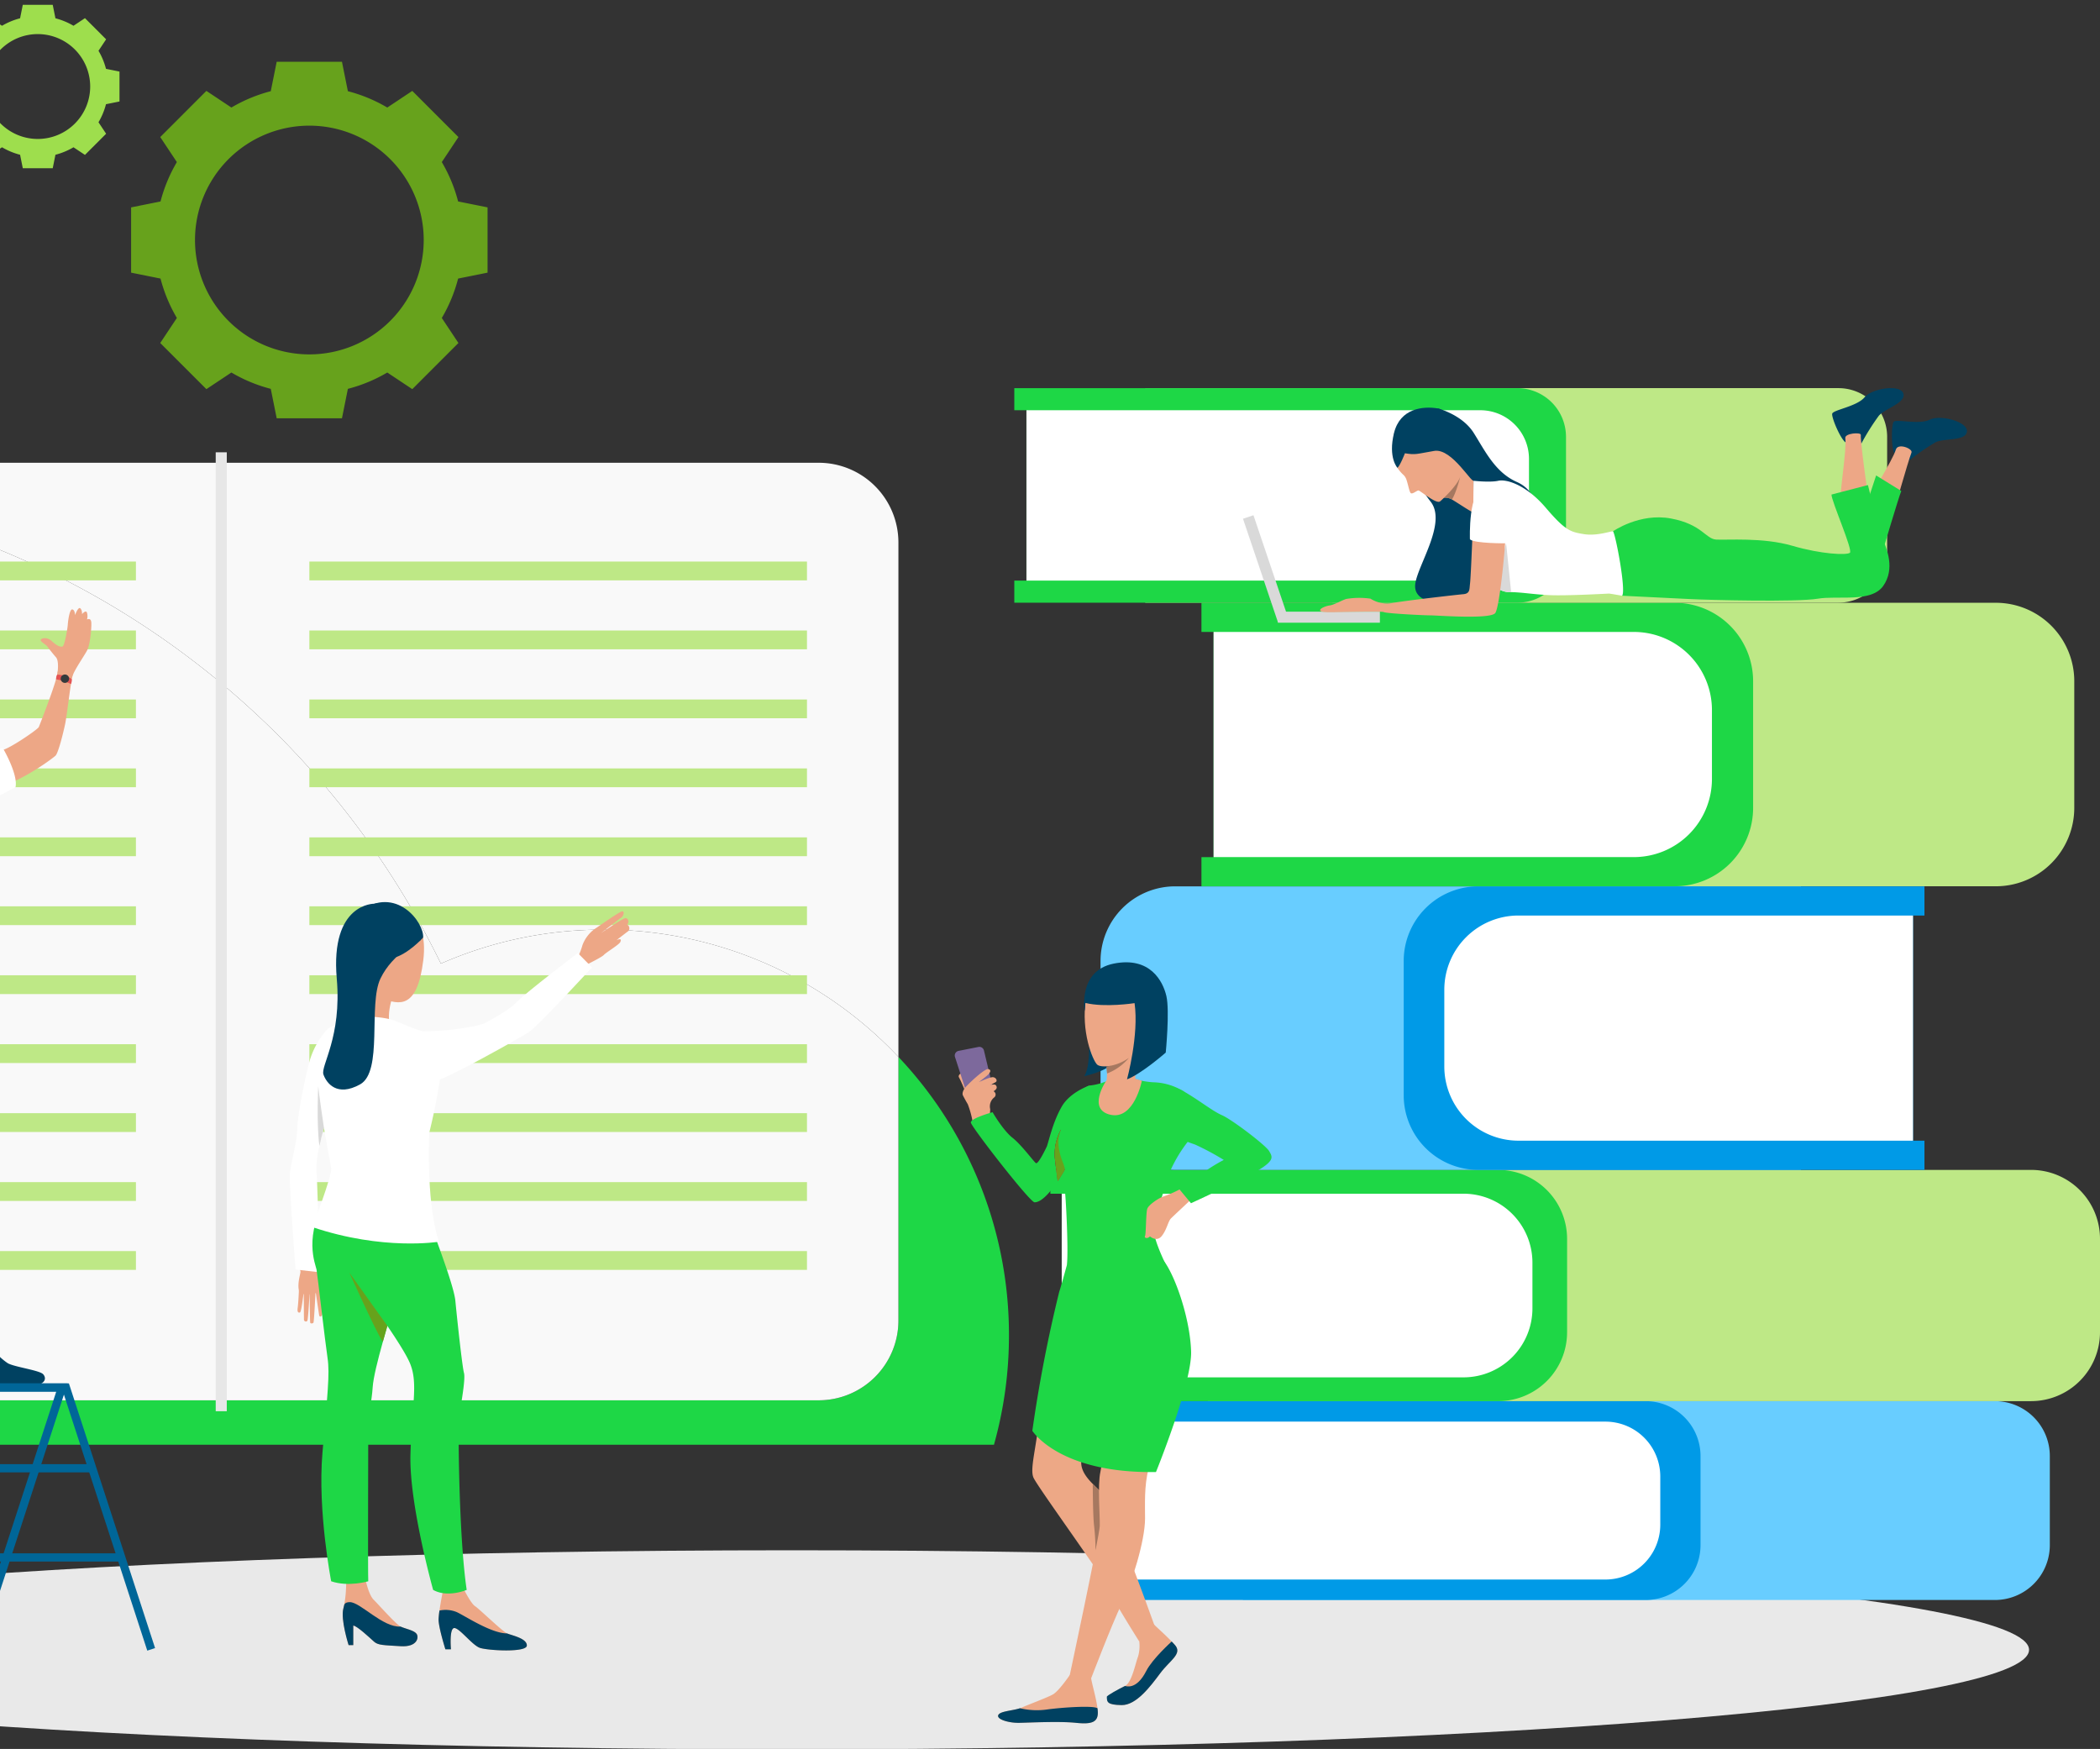 <svg xmlns="http://www.w3.org/2000/svg" xmlns:xlink="http://www.w3.org/1999/xlink" width="592" height="493" viewBox="0 0 592 493">
  <rect x="0" y="0" width="592" height="493" fill="#333333" stroke="none"/>
  <defs>
    <clipPath id="clip-path">
      <rect id="Rectángulo_708" data-name="Rectángulo 708" width="592" height="493" transform="translate(0 1893)" fill="none" stroke="#707070" stroke-width="1"/>
    </clipPath>
  </defs>
  <g id="formacion-ilust-2" transform="translate(0 -1893)" clip-path="url(#clip-path)">
    <g id="formacion-ilust-2-2" data-name="formacion-ilust-2" transform="translate(-1056.63 559)">
      <path id="Trazado_2751" data-name="Trazado 2751" d="M712-9.539c0,15.5-156.14,28.061-348.753,28.061S14.494,5.96,14.494-9.539,170.636-37.6,363.247-37.6,712-25.034,712-9.539Z" transform="translate(916.629 1808.6)" fill="#e9e9e9"/>
      <g id="Grupo_938" data-name="Grupo 938" transform="translate(538 1333.93)">
        <path id="Trazado_5224" data-name="Trazado 5224" d="M92.408-193.556s109.785-47.181,152.19,16.764-17,59.964-17,59.964-3.3,29.562-59.378-40.406C141.79-190.211,92.408-193.556,92.408-193.556Z" transform="translate(28.957 419.946)" fill="#67a21c"/>
        <path id="Trazado_5225" data-name="Trazado 5225" d="M77.828-335.568s97.458-30.226,161.622,93.388S361.3-108.8,361.3-108.8,140.877-69.242,77.828-335.568Z" transform="translate(24.388 379.676)" fill="#9ede4d"/>
        <path id="Trazado_5226" data-name="Trazado 5226" d="M291.769-91.914c-8.532,41.1-102.6-38.149-111.866-109.218s9.182-123.212-9.521-168.8C170.383-369.93,333.794-294.291,291.769-91.914Z" transform="translate(53.392 369.93)" fill="#bee886"/>
        <path id="Trazado_5227" data-name="Trazado 5227" d="M306.028-310.924a37.684,37.684,0,0,0-11,1.615c-4.5-10.931-15.7-18.673-28.8-18.673-14.56,0-26.772,9.568-30.05,22.449a22.94,22.94,0,0,0-8.128-1.476c-12.122,0-21.948,9.339-21.948,20.861H336.95C336.95-299.83,323.106-310.924,306.028-310.924Z" transform="translate(64.583 383.075)" fill="#fff"/>
        <path id="Trazado_5228" data-name="Trazado 5228" d="M152.742-249.14a28.671,28.671,0,0,0-8.39,1.233,23.6,23.6,0,0,0-21.965-14.239c-11.1,0-20.412,7.3-22.909,17.117a17.537,17.537,0,0,0-6.2-1.124c-9.243,0-16.736,7.121-16.736,15.906h99.771C176.316-240.68,165.762-249.14,152.742-249.14Z" transform="translate(23.986 403.705)" fill="#fff"/>
        <path id="Trazado_5229" data-name="Trazado 5229" d="M3,4.124H798.832a113.832,113.832,0,0,0,4.229-30.877A113.942,113.942,0,0,0,771.9-105.2v74.307A22.486,22.486,0,0,1,749.412-8.4H412.59A22.486,22.486,0,0,1,390.1-30.892V-250.2a22.4,22.4,0,0,1,4.544-13.559,239.162,239.162,0,0,0-159.9,95.558,159.242,159.242,0,0,0-74.77-18.526A159.983,159.983,0,0,0,0-26.753,159.12,159.12,0,0,0,3,4.124Z" transform="translate(0 403.2)" fill="#1ED746" fill-rule="evenodd"/>
        <path id="Trazado_5230" data-name="Trazado 5230" d="M661.667-13.1H873.672a15.47,15.47,0,0,0,15.47-15.469v-25.11a15.471,15.471,0,0,0-15.47-15.473H661.667Z" transform="translate(207.341 464.183)" fill="#68cdff" fill-rule="evenodd"/>
        <path id="Trazado_5231" data-name="Trazado 5231" d="M634.831-63.379v44.516h-3.718V-13.1H784.781A15.469,15.469,0,0,0,800.25-28.564V-53.678a15.469,15.469,0,0,0-15.469-15.469H631.113v5.767Z" transform="translate(197.767 464.184)" fill="#009ae7"/>
        <path id="Trazado_5232" data-name="Trazado 5232" d="M633.946-20.243h138.6a15.47,15.47,0,0,0,15.47-15.469V-49.286a15.47,15.47,0,0,0-15.47-15.469h-138.6Z" transform="translate(198.655 465.56)" fill="#fff"/>
        <path id="Trazado_5233" data-name="Trazado 5233" d="M654.126-53.6h232.09a19.438,19.438,0,0,0,19.436-19.439V-99.344a19.435,19.435,0,0,0-19.436-19.438H654.126Z" transform="translate(204.978 448.63)" fill="#bee886" fill-rule="evenodd"/>
        <path id="Trazado_5234" data-name="Trazado 5234" d="M623.543-112.069v51.764h-3.2v6.713H746.57a19.439,19.439,0,0,0,19.438-19.439V-99.344a19.438,19.438,0,0,0-19.438-19.438H620.341v6.713Z" transform="translate(194.391 448.63)" fill="#1ED746"/>
        <path id="Trazado_5235" data-name="Trazado 5235" d="M622.781-61.906H736.036a19.439,19.439,0,0,0,19.438-19.439V-94.236a19.439,19.439,0,0,0-19.438-19.438H622.781Z" transform="translate(195.156 450.231)" fill="#fff"/>
        <path id="Trazado_5236" data-name="Trazado 5236" d="M828.547-99.723h-176.4a21.037,21.037,0,0,1-21.035-21.036v-37.847a21.036,21.036,0,0,1,21.035-21.035h176.4Z" transform="translate(197.767 429.559)" fill="#68cdff" fill-rule="evenodd"/>
        <path id="Trazado_5237" data-name="Trazado 5237" d="M839.758-171.413v63.464h3.227v8.23H717.219a21.037,21.037,0,0,1-21.035-21.036V-158.6a21.037,21.037,0,0,1,21.035-21.039H842.985v8.228Z" transform="translate(218.158 429.559)" fill="#009ae7"/>
        <path id="Trazado_5238" data-name="Trazado 5238" d="M837.023-109.911H725.808a20.91,20.91,0,0,1-20.909-20.91v-21.647a20.912,20.912,0,0,1,20.909-20.911H837.023Z" transform="translate(220.889 431.522)" fill="#fff"/>
        <path id="Trazado_5239" data-name="Trazado 5239" d="M680.864-160.588H867.909A22.115,22.115,0,0,0,890.023-182.7v-35.689a22.114,22.114,0,0,0-22.114-22.114H680.864Z" transform="translate(213.357 410.487)" fill="#bee886" fill-rule="evenodd"/>
        <path id="Trazado_5240" data-name="Trazado 5240" d="M656.189-232.277v63.467H652.77v8.226H786.176A22.112,22.112,0,0,0,808.289-182.7V-218.39A22.114,22.114,0,0,0,786.176-240.5H652.77v8.227Z" transform="translate(204.553 410.487)" fill="#1ED746"/>
        <path id="Trazado_5241" data-name="Trazado 5241" d="M655.375-170.776H773.843A22.021,22.021,0,0,0,795.865-192.8v-19.422a22.022,22.022,0,0,0-22.022-22.022H655.375Z" transform="translate(205.37 412.449)" fill="#fff"/>
        <path id="Trazado_5242" data-name="Trazado 5242" d="M640.7-226.093H836.129a13.726,13.726,0,0,0,13.726-13.726v-33.026a13.726,13.726,0,0,0-13.726-13.727H640.7Z" transform="translate(200.77 396.051)" fill="#bee886" fill-rule="evenodd"/>
        <path id="Trazado_5243" data-name="Trazado 5243" d="M616.021-280.345v48.03H612.6v6.225H754.4a13.726,13.726,0,0,0,13.726-13.727v-33.027A13.726,13.726,0,0,0,754.4-286.57H612.6v6.225Z" transform="translate(191.966 396.052)" fill="#1ED746"/>
        <path id="Trazado_5244" data-name="Trazado 5244" d="M615.207-233.8H743.149a13.726,13.726,0,0,0,13.726-13.726v-20.576a13.726,13.726,0,0,0-13.726-13.726H615.207Z" transform="translate(192.783 397.537)" fill="#fff"/>
        <path id="Trazado_5245" data-name="Trazado 5245" d="M278.688-74.451h-169.2a11.06,11.06,0,0,1-11.06-11.061v-37.843a11.06,11.06,0,0,1,11.06-11.061h169.2Z" transform="translate(30.845 443.731)" fill="#bee886" fill-rule="evenodd"/>
        <path id="Trazado_5246" data-name="Trazado 5246" d="M327.418-10.565H121.22a7.949,7.949,0,0,1-7.948-7.948V-43.655A7.949,7.949,0,0,1,121.22-51.6h206.2Z" transform="translate(35.495 469.682)" fill="#bee886" fill-rule="evenodd"/>
        <path id="Trazado_5247" data-name="Trazado 5247" d="M316.145-47.119v32.068h5.441v4.485H224.844a5.492,5.492,0,0,1-5.49-5.49V-46.109a5.492,5.492,0,0,1,5.49-5.49h96.742v4.481Z" transform="translate(68.737 469.683)" fill="#67a21c"/>
        <path id="Trazado_5248" data-name="Trazado 5248" d="M314.971-16.121H228.364a5.279,5.279,0,0,1-5.277-5.281V-42.908a5.275,5.275,0,0,1,5.277-5.277h86.607Z" transform="translate(69.907 470.753)" fill="#fff"/>
        <path id="Trazado_5249" data-name="Trazado 5249" d="M288.924-128.243v47.621h2.949v6.174h-122.6a11.431,11.431,0,0,1-11.43-11.431v-37.107a11.428,11.428,0,0,1,11.43-11.428h122.6v6.17Z" transform="translate(49.462 443.732)" fill="#67a21c"/>
        <path id="Trazado_5250" data-name="Trazado 5250" d="M287.424-82.1H174.047a11.43,11.43,0,0,1-11.43-11.426v-24.765a11.429,11.429,0,0,1,11.43-11.426H287.424Z" transform="translate(50.958 445.204)" fill="#fff"/>
        <path id="Trazado_5251" data-name="Trazado 5251" d="M250.866-39.96H84.735A14.127,14.127,0,0,1,70.61-54.089V-74.63A14.123,14.123,0,0,1,84.735-88.755H250.866Z" transform="translate(22.126 458.04)" fill="#68cdff" fill-rule="evenodd"/>
        <path id="Trazado_5252" data-name="Trazado 5252" d="M261.1-83.732v38.752h2.949v5.023h-119.9a14.131,14.131,0,0,1-14.13-14.129V-74.626a14.131,14.131,0,0,1,14.13-14.129h119.9v5.023Z" transform="translate(40.742 458.04)" fill="#009ae7"/>
        <path id="Trazado_5253" data-name="Trazado 5253" d="M259.695-46.181H148.63A14.127,14.127,0,0,1,134.5-60.306V-70.8A14.13,14.13,0,0,1,148.63-84.933H259.695Z" transform="translate(42.148 459.237)" fill="#fff"/>
        <path id="Trazado_5254" data-name="Trazado 5254" d="M178.685-74.3h47.573v-1.223H178.685Z" transform="translate(55.993 462.186)" fill="#deccc4"/>
        <path id="Trazado_5255" data-name="Trazado 5255" d="M161.7-71.464h50.8v-1.223H161.7Z" transform="translate(50.672 463.075)" fill="#deccc4"/>
        <path id="Trazado_5256" data-name="Trazado 5256" d="M248.113-40.647h47.573V-41.87H248.113Z" transform="translate(77.749 472.732)" fill="#deccc4"/>
        <path id="Trazado_5257" data-name="Trazado 5257" d="M231.132-37.811h50.8v-1.223h-50.8Z" transform="translate(72.428 473.62)" fill="#deccc4"/>
        <path id="Trazado_5258" data-name="Trazado 5258" d="M227.264-35.22h21.015v-1.227H227.264Z" transform="translate(71.216 474.431)" fill="#deccc4"/>
        <path id="Trazado_5259" data-name="Trazado 5259" d="M176.621-103.973h50.8V-105.2h-50.8Z" transform="translate(55.346 452.886)" fill="#deccc4"/>
        <path id="Trazado_5260" data-name="Trazado 5260" d="M202.483-101.383H223.5v-1.227H202.483Z" transform="translate(63.451 453.698)" fill="#deccc4"/>
        <path id="Trazado_5261" data-name="Trazado 5261" d="M473.28-274.133a32.237,32.237,0,0,0,32.236-32.239A32.236,32.236,0,0,0,473.28-338.61a32.24,32.24,0,0,0-32.24,32.238A32.24,32.24,0,0,0,473.28-274.133Zm-41.958-43.109a43.156,43.156,0,0,1,4.606-11.1l-4.686-7.053,6.5-6.505,6.508-6.506,7.05,4.689a43.043,43.043,0,0,1,11.1-4.606l1.669-8.3h18.4l1.669,8.3a43.128,43.128,0,0,1,11.108,4.606l7.05-4.689,6.5,6.506,6.508,6.505-4.689,7.053a42.92,42.92,0,0,1,4.6,11.1l8.3,1.669v18.4l-8.3,1.669a42.93,42.93,0,0,1-4.6,11.106l4.689,7.053-6.508,6.505-6.5,6.506-7.05-4.69a43.08,43.08,0,0,1-11.108,4.606l-1.669,8.3h-18.4l-1.669-8.3a43,43,0,0,1-11.1-4.606l-7.05,4.69-6.508-6.506-6.5-6.505,4.686-7.053a43.166,43.166,0,0,1-4.606-11.106l-8.294-1.669v-18.4Z" transform="translate(132.561 374.1)" fill="#67a21c" fill-rule="evenodd"/>
        <path id="Trazado_5262" data-name="Trazado 5262" d="M408.488-331.03a14.781,14.781,0,0,0,14.781-14.779,14.781,14.781,0,0,0-14.781-14.779,14.778,14.778,0,0,0-14.781,14.779A14.778,14.778,0,0,0,408.488-331.03Zm-19.233-19.762a19.644,19.644,0,0,1,2.111-5.092l-2.151-3.232L392.2-362.1l2.981-2.983,3.233,2.15a19.74,19.74,0,0,1,5.092-2.112l.764-3.8h8.438l.763,3.8a19.739,19.739,0,0,1,5.092,2.112l3.235-2.15,2.98,2.983,2.984,2.983-2.151,3.232a19.644,19.644,0,0,1,2.111,5.092l3.806.766v8.436l-3.806.766a19.616,19.616,0,0,1-2.111,5.091l2.151,3.234-2.984,2.983-2.98,2.983-3.235-2.15a19.832,19.832,0,0,1-5.092,2.112l-.763,3.8h-8.438l-.764-3.8a19.832,19.832,0,0,1-5.092-2.112l-3.233,2.15-2.981-2.983-2.984-2.983,2.151-3.234a19.616,19.616,0,0,1-2.111-5.091l-3.8-.766v-8.436Z" transform="translate(120.786 370.269)" fill="#9ede4d" fill-rule="evenodd"/>
        <path id="Trazado_5263" data-name="Trazado 5263" d="M677.737-103.068v-145a22.487,22.487,0,0,0-22.486-22.487H318.429a22.455,22.455,0,0,0-17.943,8.928,241.186,241.186,0,0,1,33.09-2.271A239.294,239.294,0,0,1,548.751-129.372a113.82,113.82,0,0,1,45.807-9.577A114.02,114.02,0,0,1,677.737-103.068Z" transform="translate(94.161 401.07)" fill="#f9f9f9" fill-rule="evenodd"/>
        <path id="Trazado_5264" data-name="Trazado 5264" d="M319.513-7.862H656.336A22.486,22.486,0,0,0,678.822-30.35v-74.307a114.02,114.02,0,0,0-83.179-35.881,113.82,113.82,0,0,0-45.807,9.577A239.294,239.294,0,0,0,334.66-265.487a241.186,241.186,0,0,0-33.09,2.271,22.4,22.4,0,0,0-4.544,13.559V-30.35A22.486,22.486,0,0,0,319.513-7.862Z" transform="translate(93.077 402.658)" fill="#f9f9f9" fill-rule="evenodd"/>
        <path id="Trazado_5265" data-name="Trazado 5265" d="M441.188-2.494h3.121V-272.8h-3.121Z" transform="translate(138.252 400.367)" fill="#e7e7e7"/>
        <path id="Trazado_5266" data-name="Trazado 5266" d="M461.29-244.05H601.572v-5.3H461.29Z" transform="translate(144.551 407.714)" fill="#bee886"/>
        <path id="Trazado_5267" data-name="Trazado 5267" d="M461.29-229.251H601.572v-5.3H461.29Z" transform="translate(144.551 412.352)" fill="#bee886"/>
        <path id="Trazado_5268" data-name="Trazado 5268" d="M461.29-214.451H601.572v-5.3H461.29Z" transform="translate(144.551 416.99)" fill="#bee886"/>
        <path id="Trazado_5269" data-name="Trazado 5269" d="M461.29-199.653H601.572v-5.3H461.29Z" transform="translate(144.551 421.627)" fill="#bee886"/>
        <path id="Trazado_5270" data-name="Trazado 5270" d="M461.29-184.853H601.572v-5.3H461.29Z" transform="translate(144.551 426.265)" fill="#bee886"/>
        <path id="Trazado_5271" data-name="Trazado 5271" d="M461.29-170.056H601.572v-5.3H461.29Z" transform="translate(144.551 430.902)" fill="#bee886"/>
        <path id="Trazado_5272" data-name="Trazado 5272" d="M461.29-155.255H601.572v-5.3H461.29Z" transform="translate(144.551 435.54)" fill="#bee886"/>
        <path id="Trazado_5273" data-name="Trazado 5273" d="M461.29-140.454H601.572v-5.305H461.29Z" transform="translate(144.551 440.177)" fill="#bee886"/>
        <path id="Trazado_5274" data-name="Trazado 5274" d="M461.29-125.657H601.572v-5.3H461.29Z" transform="translate(144.551 444.815)" fill="#bee886"/>
        <path id="Trazado_5275" data-name="Trazado 5275" d="M461.29-110.855H601.572v-5.305H461.29Z" transform="translate(144.551 449.452)" fill="#bee886"/>
        <path id="Trazado_5276" data-name="Trazado 5276" d="M461.29-96.059H601.572v-5.3H461.29Z" transform="translate(144.551 454.09)" fill="#bee886"/>
        <path id="Trazado_5277" data-name="Trazado 5277" d="M317.253-244.05H457.534v-5.3H317.253Z" transform="translate(99.415 407.714)" fill="#bee886"/>
        <path id="Trazado_5278" data-name="Trazado 5278" d="M317.253-229.251H457.534v-5.3H317.253Z" transform="translate(99.415 412.352)" fill="#bee886"/>
        <path id="Trazado_5279" data-name="Trazado 5279" d="M317.253-214.451H457.534v-5.3H317.253Z" transform="translate(99.415 416.99)" fill="#bee886"/>
        <path id="Trazado_5280" data-name="Trazado 5280" d="M317.253-199.653H457.534v-5.3H317.253Z" transform="translate(99.415 421.627)" fill="#bee886"/>
        <path id="Trazado_5281" data-name="Trazado 5281" d="M317.253-184.853H457.534v-5.3H317.253Z" transform="translate(99.415 426.265)" fill="#bee886"/>
        <path id="Trazado_5282" data-name="Trazado 5282" d="M317.253-170.056H457.534v-5.3H317.253Z" transform="translate(99.415 430.902)" fill="#bee886"/>
        <path id="Trazado_5283" data-name="Trazado 5283" d="M317.253-155.255H457.534v-5.3H317.253Z" transform="translate(99.415 435.54)" fill="#bee886"/>
        <path id="Trazado_5284" data-name="Trazado 5284" d="M317.253-140.454H457.534v-5.305H317.253Z" transform="translate(99.415 440.177)" fill="#bee886"/>
        <path id="Trazado_5285" data-name="Trazado 5285" d="M317.253-125.657H457.534v-5.3H317.253Z" transform="translate(99.415 444.815)" fill="#bee886"/>
        <path id="Trazado_5286" data-name="Trazado 5286" d="M317.253-110.855H457.534v-5.305H317.253Z" transform="translate(99.415 449.452)" fill="#bee886"/>
        <path id="Trazado_5287" data-name="Trazado 5287" d="M317.253-96.059H457.534v-5.3H317.253Z" transform="translate(99.415 454.09)" fill="#bee886"/>
        <path id="Trazado_5288" data-name="Trazado 5288" d="M386.725-209.175s2.132-3.73-1.246-13.73a10.078,10.078,0,0,0-18.187-2.6c-3.6,6.2-2.381,10.043,2.912,17.038S384.529-205.977,386.725-209.175Z" transform="translate(114.45 413.725)" fill="#eda786"/>
        <path id="Trazado_5289" data-name="Trazado 5289" d="M363.333-83.07s-.56,4.106-.628,4.722-6.229-.362-6.229-.362l-.5-4.891S362.565-83.649,363.333-83.07Z" transform="translate(111.55 459.654)" fill="#eda786"/>
        <path id="Trazado_5290" data-name="Trazado 5290" d="M363-79.934a16.943,16.943,0,0,0,3.842,3.556c1.886,1.078,4.854,1.5,5.969,2.622.808.8,2.935,4.275-4.9,4.2s-11.625.491-12.465-.841,1.215-9.818,1.215-9.818A21.524,21.524,0,0,0,363-79.934Z" transform="translate(111.319 460.717)" fill="#004161"/>
        <path id="Trazado_5291" data-name="Trazado 5291" d="M395.817-83.07s-.563,4.106-.632,4.722-6.229-.362-6.229-.362l-.5-4.891S395.045-83.649,395.817-83.07Z" transform="translate(121.728 459.654)" fill="#eda786"/>
        <path id="Trazado_5292" data-name="Trazado 5292" d="M395.479-79.934a17.039,17.039,0,0,0,3.842,3.556c1.886,1.078,8.836,1.963,9.95,3.081.809.8,2.149,4.05-8.885,3.745-7.838-.213-11.623.491-12.46-.841s1.215-9.818,1.215-9.818A32.385,32.385,0,0,0,395.479-79.934Z" transform="translate(121.498 460.717)" fill="#004161"/>
        <path id="Trazado_5293" data-name="Trazado 5293" d="M365.574-161.05s-3.157,9.815-2.742,18.277-1.634,17.713-2.47,26.554c-.932,9.85-4.757,33.174-4.894,38.443s.591,22.1.591,22.1l7.653.185s6.424-40.775,8.089-44.934,9.919-33.822,10.2-37.147S365.574-161.05,365.574-161.05Z" transform="translate(111.384 435.385)" fill="#1ED746"/>
        <path id="Trazado_5294" data-name="Trazado 5294" d="M394.881-161.333s4.645,25.957,5.2,31.135.926,25.056,1.2,28.291,1.851,42.348,3.327,47.154h-8.532s-8.756-28.432-8.756-41.882-5.8-29.243-9.548-38.12-12.315-9.086-14.616-25.553C363.158-160.309,391.763-166.554,394.881-161.333Z" transform="translate(113.8 434.644)" fill="#1ED746"/>
        <path id="Trazado_5295" data-name="Trazado 5295" d="M382.479-211.443s-.961,2.8,0,4.8-12.3.8-12.3.8a14.248,14.248,0,0,0-1.133-7.528C367.32-216.771,382.479-211.443,382.479-211.443Z" transform="translate(115.603 418.634)" fill="#eda786"/>
        <path id="Trazado_5296" data-name="Trazado 5296" d="M362.69-158.669s4.77,4.9,32.763-.76l-.426-2.4-31.827,1.2Z" transform="translate(113.653 435.141)" fill="#bebebe"/>
        <path id="Trazado_5297" data-name="Trazado 5297" d="M391.281-199.892s4.895.5,6.295.766,10.816-1.684,12.75-1.883,10.167-5.844,10.437-6.51,5.01-12.682,5.277-15.28,4.62-1.257,4.246.535c-.7,3.348-1.6,11.477-2.087,13.835-.531,2.544-1.954,8.306-2.755,9.015s-8.212,6.351-15.477,8.751a61.718,61.718,0,0,0-12.729,5.929H361.45s-13.92-19.9-14.217-22.9,9.721-22.923,11.72-25.421,4.891.816,4.891.816-5.989,17.572-6.79,20.069,6.966,13.475,9.1,13.508,7.606-.666,10.039-.766a17,17,0,0,0,5-1.166Z" transform="translate(108.807 412.53)" fill="#eda786"/>
        <path id="Trazado_5298" data-name="Trazado 5298" d="M405.622-193.236s-4.38,2.913-4.779,7.908a103.871,103.871,0,0,1-2.8,15.59c-.8,2.7.7,22.286.9,23.681s-27.7,4.727-31.979,1.4c0,0-1.2-18.285-1.7-23.48s-2.9-17.789-3.7-19.486-10.494-15.3-10.9-17.089c0,0,5.016-7.994,8.616-8.094,0,0,5.711,6.7,7.573,6.995s13.285-1.793,13.285-1.81c0,0,1.248,1.7,7.871-.3,0,0,7.892.892,9.175,1.055,1.556.2,12.36-1.355,12.36-1.355s4.331,7.318,3.575,11.014Z" transform="translate(109.889 419.166)" fill="#fff"/>
        <path id="Trazado_5299" data-name="Trazado 5299" d="M408.122-219.548s.977-4.631-.2-5.961c-.672-.757-2.285-2.761-2.43-3.056s-1.878-1.287-1.878-1.766,1.693-1.068,3.165.3,2.393,1.656,2.984,1.509,1.432-5.043,1.509-6.258.539-4.418,1.3-4.2.724,1.619.724,1.619.885-2.43,1.472-1.952.515,1.657.515,1.657,1.106-1.362,1.4-.369a3.442,3.442,0,0,1,0,1.878s1.143-.626,1.215.921-.33,6.073-1.141,7.692-3.842,5.856-4.2,7.511S408.122-219.548,408.122-219.548Z" transform="translate(126.477 410.841)" fill="#eda786"/>
        <path id="Trazado_5300" data-name="Trazado 5300" d="M360.125-225.508s3.331-5.6,4.465-6.1a19.175,19.175,0,0,0,4.13-1.782c1.4-1,3.245-1.832,3.149-2.166s-1.751-.2-3.516.566-2.541.4-2.707,0,.942-3.22,1.472-3.888,4.331-4.485,3.7-5.051-3.1,1.531-3.5,1.965c0,0,1.967-4.131,1.2-4.33s-2.2,1.265-2.2,1.265.164-3.53-3.633,2.2c0,0,.8-1.9-.365-1.265s-2.3,4.2-2.667,6-2.027,7.529-3.446,8.911S360.125-225.508,360.125-225.508Z" transform="translate(111.548 408.667)" fill="#eda786"/>
        <path id="Trazado_5301" data-name="Trazado 5301" d="M370.361-208.262a15.127,15.127,0,0,0,5.486-1.133c3.733-1.287,4.01-7.811,4.819-7.038a2.357,2.357,0,0,0,3.821-.444s-1.822-2.4-.977-3.553a8.962,8.962,0,0,1,2.216-2s-2.623-12.646-14.564-6.885C357.172-222.563,370.361-208.262,370.361-208.262Z" transform="translate(114.292 413.522)" fill="#004161"/>
        <path id="Trazado_5302" data-name="Trazado 5302" d="M382.257-208.08l-.422-1.828a96.976,96.976,0,0,0-11.781.448l-.435,2.185S374.942-204.859,382.257-208.08Z" transform="translate(115.825 420.069)" fill="#e8e8e8"/>
        <path id="Trazado_5303" data-name="Trazado 5303" d="M378.662-220.846c-.7-1.152-3.254-1.927-3.555,1.332-.234,2.527,4.577,5.285,4.622,2.931A7.129,7.129,0,0,0,378.662-220.846Z" transform="translate(117.542 416.336)" fill="#eda786"/>
        <path id="Trazado_5304" data-name="Trazado 5304" d="M407.266-225.08s2.748.067,4.083,1.273a2.738,2.738,0,0,1-.222,1.369,17.011,17.011,0,0,0-4.211-1.321S406.946-224.76,407.266-225.08Z" transform="translate(127.512 415.32)" fill="#e45353"/>
        <path id="Trazado_5305" data-name="Trazado 5305" d="M410.194-224.386a1.184,1.184,0,0,1-.632,1.55,1.182,1.182,0,0,1-1.548-.63,1.182,1.182,0,0,1,.628-1.548A1.185,1.185,0,0,1,410.194-224.386Z" transform="translate(127.827 415.312)" fill="#343a3c"/>
        <path id="Trazado_5306" data-name="Trazado 5306" d="M356.286-70.646h74.7l-23.541,72.3,2.2.72,24.531-75.333H354.605l-24.3,74.613,2.2.72Z" transform="translate(103.506 462.988)" fill="#006698"/>
        <path id="Trazado_5307" data-name="Trazado 5307" d="M375.823,1.651l-23.541-72.3h74.7L450.754,2.37l2.2-.72L428.66-72.963H349.093L373.623,2.37Z" transform="translate(109.393 462.988)" fill="#006698"/>
        <path id="Trazado_5308" data-name="Trazado 5308" d="M344.8-53.313h91.429v-2.317H344.8Z" transform="translate(108.046 468.42)" fill="#006698"/>
        <path id="Trazado_5309" data-name="Trazado 5309" d="M337.627-34.174H447.011v-2.313H337.627Z" transform="translate(105.8 474.419)" fill="#006698"/>
        <path id="Trazado_5310" data-name="Trazado 5310" d="M225.223-89.77a37.3,37.3,0,0,1-1.154,5.848c-.659,1.79-4.243,5.924-2.73,9.894,1.64,4.308,8.8.157,11.724-1.158s2.255-3.7,2.565-6.616,1.738-3,1.211-5.052-3.721-5.981-3.721-5.981Z" transform="translate(69.243 456.761)" fill="#004161"/>
        <path id="Trazado_5311" data-name="Trazado 5311" d="M230.892-94.454s1.833,2.566,1.782,2.638S224.823-87,224.28-88.538a15.939,15.939,0,0,1-.611-3Z" transform="translate(70.089 456.254)" fill="#eda786"/>
        <path id="Trazado_5312" data-name="Trazado 5312" d="M251.768-88.287a29.48,29.48,0,0,1,4.517,5.293c2.141,3.206,7.816,3.378,8.056,7.754s-7.713,4.509-11.892,3.085-4.807-5.7-7.336-6.769-3.836-1.931-3.639-4.018a25.419,25.419,0,0,1,1.588-5.474,17.184,17.184,0,0,0,2.494.6A20.684,20.684,0,0,0,251.768-88.287Z" transform="translate(75.662 458.146)" fill="#004161"/>
        <path id="Trazado_5313" data-name="Trazado 5313" d="M227.5-175.553s1.6,9.521,2.892,15.81a37.851,37.851,0,0,0,1.291,5.2c.37.8,3.374,4.029,7.05,7.814,6.455,6.644,14.983,15.01,14.983,15.01l3.335-6.326s-7.574-8.881-12.711-14.806c-2.377-2.738-4.23-4.85-4.569-5.152-1.073-.961-2.321-10.424-4.07-18.219a31.441,31.441,0,0,0-5.26-12.107Z" transform="translate(71.291 426.839)" fill="#fff"/>
        <path id="Trazado_5314" data-name="Trazado 5314" d="M236.056-155.188c6.455,6.644,14.983,15.01,14.983,15.01l3.335-6.326s-7.574-8.881-12.711-14.806A10.8,10.8,0,0,0,236.056-155.188Z" transform="translate(73.971 435.304)" fill="#eda786"/>
        <path id="Trazado_5315" data-name="Trazado 5315" d="M251.034-90.538l.373,2.916a14.377,14.377,0,0,1-8.708-.129l-.092-2.594Z" transform="translate(76.024 457.481)" fill="#eda786"/>
        <path id="Trazado_5316" data-name="Trazado 5316" d="M206.087-131.707c-.238.848,43.877,0,43.877,0s-12.2-8.881-12.992-11.254,3.1-16.61,3.616-21.244c.407-3.7,1.425-20.291-1.017-22.825-2.554-2.646-11.753-5.422-11.753-5.422l-13.409.5a21.23,21.23,0,0,0-3.793,1.2c-1.58.735-10.63,3.957-12.1,8.479s9.025,19.052,9.025,19.052.02.651.051,1.722c.041,1.428.1,3.6.158,5.948.068,3.048.133,6.4.133,8.852A87.427,87.427,0,0,1,206.087-131.707Z" transform="translate(62.164 425.545)" fill="#fff"/>
        <path id="Trazado_5317" data-name="Trazado 5317" d="M205.7-145.655s-6,8.813-6.085,14.829,10.65,26.171,12.275,29.052c4.883,8.667,18.273,27.362,18.273,27.362s2.308-.06,9.511-2.856c0,0-8.909-24.691-10.039-27.258-4.786-10.871-7.46-18.581-5.851-20.448s6-3.733,7.271-4.834,23.417,4.183,25.738,4.786c6,1.556,3.266,12.015,1.939,16.7-2.225,7.839-4.167,36.159-4.167,36.159s4.28,1.822,11.447.281c0,0,14.078-51.129,14.527-56.212s.676-13.47-34.015-19.845Z" transform="translate(62.551 439.494)" fill="#006698"/>
        <path id="Trazado_5318" data-name="Trazado 5318" d="M220.438-214.59s11.64-2.625,8.982,12.024-5.458,15.8-12.481,12.767-6.391-12.417-6.745-17.019S216.727-214.43,220.438-214.59Z" transform="translate(65.863 418.55)" fill="#eda786"/>
        <path id="Trazado_5319" data-name="Trazado 5319" d="M223.51-185.184s-5.156,5.462-13.3.5c0,0,1.822-11.841.864-17.611s10.626,8.939,10.626,8.939c-.152.08-.253.63-.273,1.413a15.281,15.281,0,0,0,.121,2.347C221.785-187.682,222.384-185.658,223.51-185.184Z" transform="translate(65.872 422.039)" fill="#eda786"/>
        <path id="Trazado_5320" data-name="Trazado 5320" d="M210.968-198.479s.3-4.615,1.987-4.76,1.942,1.715,1.942,1.715l1.7.322s-.535-4.046,1.147-4.752,10.907,2.226,12.259,1.039.712-9.393-1.728-10.515-9.191-3.639-14.138-.293c0,0-3.853-.44-4.423,2.671S209.919-200.792,210.968-198.479Z" transform="translate(65.656 417.728)" fill="#3a3f46"/>
        <path id="Trazado_5321" data-name="Trazado 5321" d="M221-191.107c-8.407-2.591-9.039-7.652-9.05-7.73,2.771,4.756,8.93,5.383,8.93,5.383A15.279,15.279,0,0,0,221-191.107Z" transform="translate(66.418 423.544)" fill="#a67860"/>
        <path id="Trazado_5322" data-name="Trazado 5322" d="M207.591-190.505s6.154,12.251,16.1,11.463,1.693-13.109,1.242-13.22C224.436-192.387,214.734-194.806,207.591-190.505Z" transform="translate(65.051 425.357)" fill="#eda786"/>
        <path id="Trazado_5323" data-name="Trazado 5323" d="M253.171-145.769s-30.466,3.758-48.924.62l35.269-4.4S239.726-148.656,253.171-145.769Z" transform="translate(64.003 438.988)" fill="#fff"/>
        <path id="Trazado_5324" data-name="Trazado 5324" d="M224.637-150.61l2.268,1.151s-.519,3.6-1.761,4.694l-2.547-.647S223.128-149.366,224.637-150.61Z" transform="translate(69.754 438.657)" fill="#eda786"/>
        <path id="Trazado_5325" data-name="Trazado 5325" d="M197.5-147.032c.45.527,6.443,2.935,13.208,5.542,9.242,3.559,19.672,6.929,19.672,6.929l2.373-5.088s-10.921-5.936-18.3-10.094c-3.483-1.967-6.178-3.536-6.56-3.9-1.186-1.129-1.492-2.945-.62-6.1s2.88-17.684,3.106-19.377-.563-6.217-4.8-6.443-6.391.969-6.391.969-1.066.443-1.858,10.726S196.421-148.276,197.5-147.032Z" transform="translate(61.642 427.695)" fill="#fff"/>
        <path id="Trazado_5326" data-name="Trazado 5326" d="M205.395-165.927c.041,1.428.1,3.6.158,5.948,4.134-10.135,1.745-18.228,1.7-18.361C207.7-175.592,205.428-166.064,205.395-165.927Z" transform="translate(64.363 429.967)" fill="#d9d9d9"/>
        <path id="Trazado_5327" data-name="Trazado 5327" d="M229.7-164.085a37.851,37.851,0,0,0,1.291,5.2c1.412-6.833.141-15.586.141-15.586A87.925,87.925,0,0,1,229.7-164.085Z" transform="translate(71.981 431.181)" fill="#d9d9d9"/>
        <path id="Trazado_5328" data-name="Trazado 5328" d="M207.365-150.043C216.607-146.484,227.37-143,227.37-143l2.04-5.2s-10.921-5.936-18.3-10.095C211.109-158.3,208.426-156.989,207.365-150.043Z" transform="translate(64.98 436.248)" fill="#eda786"/>
        <path id="Trazado_5329" data-name="Trazado 5329" d="M224.649-146.27l43.3-.64-21.86,11.1Z" transform="translate(70.397 439.816)" fill="#bebebe"/>
        <path id="Trazado_5330" data-name="Trazado 5330" d="M246.091-135.958l-21.442-8.306v-2.159l23.135,8.345Z" transform="translate(70.397 439.969)" fill="#e8e8e8"/>
        <path id="Trazado_5331" data-name="Trazado 5331" d="M226-149.445s2.707-.422,4.577-.856c1.445-.338,5.045.129,5.957,1.057s3.832,7.4,4.384,7.791-.282,1.308-1.252.848c0,0-.888,2.832-3.081,1.774s-3.684-3.374-4.829-3.781-7.839-2.465-7.839-2.465S224.279-150.132,226-149.445Z" transform="translate(70.167 438.719)" fill="#eda786"/>
        <path id="Trazado_5332" data-name="Trazado 5332" d="M233.211-149.847a18.988,18.988,0,0,1,2.191,1.215c.456.373,2.293,1.749,2.74,2.075s-.671,1.242-3.961-.181S233.211-149.847,233.211-149.847Z" transform="translate(72.831 438.896)" fill="#eda786"/>
        <path id="Trazado_5333" data-name="Trazado 5333" d="M240.975-130.064l12.879-35.169,41.523.676L283.1-132.147Z" transform="translate(75.512 434.074)" fill="gray"/>
        <path id="Trazado_5334" data-name="Trazado 5334" d="M214.287-206.531c-.152-1.292-2.707-1.766-2.912.171s1.162,5.339,2.132,5S214.5-204.749,214.287-206.531Z" transform="translate(66.23 420.78)" fill="#eda786"/>
        <path id="Trazado_5335" data-name="Trazado 5335" d="M462.88-99.229s.419,2.268,1.69,2.6a7.446,7.446,0,0,1,2.646,1.79c.49.471,2.541,1.359,1.95,1.987s-3.452-1.3-4.13-1.585.293,2.868.02,3.584-5.591,2.035-6.009-.205.611-4.911.458-5.293a14.489,14.489,0,0,1-.366-1.617Z" transform="translate(143.817 454.758)" fill="#eda786"/>
        <path id="Trazado_5336" data-name="Trazado 5336" d="M465.144-93.266s.825,6.946.5,7.457-.712.531-.816-.117-.994-6.689-.994-6.689-.4,8.386-.583,8.865c-.105.278-.837.366-.925.024s-.165-8.676-.165-8.676-.39,7.831-.659,8.185a.539.539,0,0,1-.938-.362c-.012-.583-.06-7.871-.06-7.871s-.643,5.679-1.049,5.844c-.246.1-.872.205-.663-1.255s.349-4.959.349-4.959Z" transform="translate(143.753 456.626)" fill="#eda786"/>
        <path id="Trazado_5337" data-name="Trazado 5337" d="M518.744-160.931a18.99,18.99,0,0,0,1.533-3.828,9.964,9.964,0,0,1,3.374-4.5c.864-.536,7.136-5.024,7.859-5.024s.306,1.391-.322,1.8-5.72,4.371-5.72,4.371,6.334-4.367,6.995-4.251,1.133.961.422,1.827a1.184,1.184,0,0,1-.06,2.1l-2.992,2.313s1.761-.913,1.106.5c-.345.753-4.029,2.949-4.618,3.62s-5.236,2.937-5.236,2.937Z" transform="translate(162.555 431.237)" fill="#eda786"/>
        <path id="Trazado_5338" data-name="Trazado 5338" d="M490.945-11.9h1.568s-.523-5.933.93-5.989,5.059,4.822,7.212,5.579,13.191,1.4,13.252-.639-4.243-2.848-5.578-3.427-7.851-6.922-9.014-7.674-3.081-4.593-3.081-4.593h-5.929s-.651,3.218-1.026,5.82a24.334,24.334,0,0,0-.253,2.433C488.97-18.175,490.945-11.9,490.945-11.9Z" transform="translate(153.242 476.877)" fill="#eda786"/>
        <path id="Trazado_5339" data-name="Trazado 5339" d="M470.111-12.491h1.311V-18.01c1.086.089,4.75,3.556,5.884,4.561s2.687.957,7.465,1.259,5.221-2.554,4.469-3.527-3.2-1.4-4.469-2-6.286-6.266-7.625-7.6-2.151-5.168-2.151-5.168L469.415-30a34.136,34.136,0,0,1-.6,6.443l-.008.024c-.053.249-.113.495-.177.736C467.8-19.743,470.111-12.491,470.111-12.491Z" transform="translate(146.795 476.298)" fill="#eda786"/>
        <path id="Trazado_5340" data-name="Trazado 5340" d="M482.024-156.1s-2.723,5.747-1.27,10.445c0,0-8.378-1.143-8.627-2.12s1.049-9.794.08-12.5S482.024-156.1,482.024-156.1Z" transform="translate(147.937 435.432)" fill="#eda786"/>
        <path id="Trazado_5341" data-name="Trazado 5341" d="M484.977-150.461s4.852,2.083,7.067,2.723,6.761,3.149,5.784,11.286a166.526,166.526,0,0,1-3.652,18.585,72.193,72.193,0,0,0-.579,16.82,64.906,64.906,0,0,1-25.959-1.878s3.025-7.22,3.1-9.138-7.009-18.268-7.21-20.781-1.066-13.606,2.871-15.759,6.978-1.609,8.651-2.578S482.709-151.406,484.977-150.461Z" transform="translate(145.181 438.335)" fill="#fff"/>
        <path id="Trazado_5342" data-name="Trazado 5342" d="M479.825-133.517s-1.862-9.77,7.61-9.753c8.329.012,16.2-1.566,17.516-2.3s6.411-3.233,9.086-5.985S531.2-165.328,531.2-165.328l4.006,4.05s-15.287,16.6-17.753,18.22-23.159,13.176-25.785,13.542S481.672-127.146,479.825-133.517Z" transform="translate(150.313 434.045)" fill="#fff"/>
        <path id="Trazado_5343" data-name="Trazado 5343" d="M457.129-108.5c-.281,3.44,1.589,27.2,1.589,27.2l6.74.776s-.482-23.469-.856-28.879a27.046,27.046,0,0,1,.833-6.688v0c.362-1.686.813-3.452,1.275-5.137,1.275-4.653,2.646-8.7,2.646-8.7s7.545-19.628-1.919-18.831a22.783,22.783,0,0,0-5.008,9.576c-1.488,5.95-3.193,14.866-3.257,18.421S457.338-111.038,457.129-108.5Z" transform="translate(143.238 439.229)" fill="#fff"/>
        <path id="Trazado_5344" data-name="Trazado 5344" d="M490.823-112.279a56.946,56.946,0,0,1,2.365,6.439c.193,1.3,7.009,18.268,7.481,23.232.482,5.02,1.918,18.417,2.432,20.335s-1.153,10.49-1.407,12.408-.129,33.25,2.171,48.727c0,0-5.369,2.3-9.464,0,0,0-6.777-24.173-6.395-38.113S490.164-59.075,488-64.7s-14.825-22.507-16.1-24.3-9.291-11.684-1.7-22.4S490.823-112.279,490.823-112.279Z" transform="translate(146.33 449.374)" fill="#1ED746"/>
        <path id="Trazado_5345" data-name="Trazado 5345" d="M466.217-66.325c.671,4.476-.037,10.357-1.441,26.73S467.237-3.4,467.237-3.4c4.859,1.665,10.454,0,10.454,0-.129-1.15,0-39.9,0-43.354s.993-7.372,1.246-11.338c.177-2.7,1.432-7.678,2.847-12.762.423-1.524.862-3.057,1.287-4.537v0c.238-.829.47-1.649.7-2.437,1.991-6.906,4.669-33.576,4.669-33.576s-14.841-11.953-22.068-.7-3.515,19.439-3.262,20.847S465.544-70.8,466.217-66.325Z" transform="translate(144.753 449.208)" fill="#1ED746"/>
        <path id="Trazado_5346" data-name="Trazado 5346" d="M494.978-123.026s-1.32,21.188,2.627,33.11c0,0-15.675,2.614-35.672-4.123,0,0,5.5-14.242,5.314-16.471s-5.981-28.162-3.2-33.962S493.993-142.038,494.978-123.026Z" transform="translate(144.752 440.007)" fill="#fff"/>
        <path id="Trazado_5347" data-name="Trazado 5347" d="M479.86-175.23c3.584-.144,12.734,1.244,11.028,15.035S484.2-147.6,479.273-149.431s-10.151-12.984-9.942-15.851S469.636-174.815,479.86-175.23Z" transform="translate(147.069 430.939)" fill="#eda786"/>
        <path id="Trazado_5348" data-name="Trazado 5348" d="M491.048-166.249s-4.372,4.815-8.487,5.743c0,0-3.5,5.316-9.01,6.338,0,0-10.73-11.861-.435-19.45S491.417-170.477,491.048-166.249Z" transform="translate(146.858 430.618)" fill="#004161"/>
        <path id="Trazado_5349" data-name="Trazado 5349" d="M480.772-165.315c-.08-.768-1.65-2.428-3.065-.8s.648,5.816,1.541,5.884S481.073-162.408,480.772-165.315Z" transform="translate(149.543 433.581)" fill="#eda786"/>
        <path id="Trazado_5350" data-name="Trazado 5350" d="M469.88-96.714c.117.253,7.51,16.671,9.416,19.519.423-1.524.862-3.057,1.287-4.537v0S470.129-96.353,469.88-96.714Z" transform="translate(147.243 455.545)" fill="#67a21c"/>
        <path id="Trazado_5351" data-name="Trazado 5351" d="M463.23-136.71s-.523,10.433.334,16.829c.362-1.686.813-3.452,1.275-5.137C464.8-125.255,463.366-135.06,463.23-136.71Z" transform="translate(145.109 443.012)" fill="#d9d9d9"/>
        <path id="Trazado_5352" data-name="Trazado 5352" d="M470.111-13.893h1.311v-5.518c1.086.089,4.75,3.556,5.884,4.561s2.687.957,7.465,1.259,5.221-2.554,4.469-3.527-3.2-1.4-4.469-2c-5.108.274-11.342-6.91-14.334-6.894-1.589.008-1.573.889-1.621,1.054l-.008.024c-.053.249-.113.495-.177.736C467.8-21.145,470.111-13.893,470.111-13.893Z" transform="translate(146.795 477.7)" fill="#004161"/>
        <path id="Trazado_5353" data-name="Trazado 5353" d="M490.945-13.242h1.568s-.523-5.933.93-5.989,5.059,4.822,7.212,5.579,13.191,1.4,13.252-.639-4.243-2.848-5.578-3.427c-4.557-.012-11.966-5.028-14.263-6.041a8.294,8.294,0,0,0-4.786-.406,24.334,24.334,0,0,0-.253,2.433C488.97-19.52,490.945-13.242,490.945-13.242Z" transform="translate(153.242 478.222)" fill="#004161"/>
        <path id="Trazado_5354" data-name="Trazado 5354" d="M478.69-175.852s-12.472-.286-10.6,21.14c1.439,16.466-4.614,24.6-3.76,27s3.776,6.411,10.324,2.791,2.237-22.491,5.751-29.836S491.645-165.5,491.645-165.5,490.29-178,478.69-175.852Z" transform="translate(145.478 430.669)" fill="#004161"/>
        <path id="Trazado_5355" data-name="Trazado 5355" d="M616.825-38.672c1.312,2.815,19.877,28.255,21,31.131s8.792,15,8.792,15l4.71-3.31S639.086-30.423,635.266-35.2a3.486,3.486,0,0,0-.251-.282c-.479-.471-.99-.965-1.505-1.48h0c-3.249-3.242-4.376-6.2-1.949-9.544C634.373-50.38,643.7-72.55,644.14-74.734s16.875-31.943-18.253-19.752c0,0-5.938,18.562-6.811,32.253S615.511-41.484,616.825-38.672Z" transform="translate(193.178 455.328)" fill="#eda886"/>
        <path id="Trazado_5356" data-name="Trazado 5356" d="M629.444-51.385s.013,9.106.388,11.949a65.5,65.5,0,0,1,.385,6.866s3.836-11.423.984-17.053a3.485,3.485,0,0,0-.251-.282C630.47-50.375,629.959-50.87,629.444-51.385Z" transform="translate(197.244 469.75)" fill="#a67860"/>
        <path id="Trazado_5357" data-name="Trazado 5357" d="M602.236-135.1s-1.1-2.679-1.5-3.29.86-1.939,1.655-.347,1.282,2.611,1.282,2.611Z" transform="translate(188.223 442.139)" fill="#eda786"/>
        <path id="Trazado_5358" data-name="Trazado 5358" d="M603.607-130.8l-3.722-11.539a1.332,1.332,0,0,1,1.011-1.718l5.6-1.106a1.333,1.333,0,0,1,1.556,1l2.83,11.848a1.337,1.337,0,0,1-1.076,1.63l-4.711.8A1.338,1.338,0,0,1,603.607-130.8Z" transform="translate(187.961 440.355)" fill="#7d699c"/>
        <path id="Trazado_5359" data-name="Trazado 5359" d="M601.56-133.068s-.471-1,1.165-2.671c2.175-2.224,5.223-4.79,5.944-4.681,1.039.156.834.977-.629,2.139s-1.95,1.537-1.95,1.537,3.146-1.5,4.019-1.384,1.245,1.006.764,1.351a14.527,14.527,0,0,1-1.706.893s1.4-.454,1.743.053c.252.374.517.942-.7,1.665a1.024,1.024,0,0,1,.148,1.777,3.232,3.232,0,0,0-1.072,3.258,10.07,10.07,0,0,1-.755,3.76l-4.245-.474a26.853,26.853,0,0,0-1.332-4.7C602.4-131.432,601.56-133.068,601.56-133.068Z" transform="translate(188.487 441.849)" fill="#eda786"/>
        <path id="Trazado_5360" data-name="Trazado 5360" d="M603.27-126.495c-.007,1.074,16.632,22.483,17.954,22.5,2.05.028,4.593-3.05,6.535-5.961,0,0-.1-.478-.718-5.751a14.086,14.086,0,0,1,1.642-8.748s1.718,7.393,1.068,11.266c.624-1.09,1-1.826,1-1.826s16.04-17.227,5.8-21.824c0,0-5.341,1.794-7.686,5.925s-3.336,8.595-4.14,11.116c0,0-2.435,5.229-3.109,4.758s-3.939-5.024-6.619-7.155-5.6-7.191-5.6-7.191S603.278-127.708,603.27-126.495Z" transform="translate(189.042 442.973)" fill="#1ED746"/>
        <path id="Trazado_5361" data-name="Trazado 5361" d="M621.395-118.658c.62,5.273.718,5.751.718,5.751.785-1.174,1.472-2.325,1.991-3.23v0c.65-3.873-1.068-11.266-1.068-11.266A14.085,14.085,0,0,0,621.395-118.658Z" transform="translate(194.688 445.928)" fill="#ab3333"/>
        <path id="Trazado_5362" data-name="Trazado 5362" d="M632.564-.778c0,1.452-.095,2.252,4.032,2.309s8.1-5.237,10.876-8.961,6.388-5.5,4.117-8.02c-.278-.31-.574-.627-.877-.941-2.155-2.236-4.711-4.432-5.05-4.879-.382-.511-4.087,4.879-4.087,4.879a10.765,10.765,0,0,1-.352,4.284c-.662,1.573-1.715,7.3-3.67,8.253l0,0C635.6-2.905,632.564-1.1,632.564-.778Z" transform="translate(198.222 479.176)" fill="#eda886"/>
        <path id="Trazado_5363" data-name="Trazado 5363" d="M615.086,3.163c2.955-.056,11.332-.487,15.984,0s6.459-.217,6.132-3.555c-.017-.185-.039-.366-.064-.555-.418-3.262-1.723-7.368-1.812-8.732-.1-1.444-5.985-.644-5.985-.644s-3.086,4.561-4.785,5.494-6.833,2.828-8.8,3.7a4.478,4.478,0,0,1-.465.181h0c-2.082.708-5.6.8-6.111,1.919C608.627,2.177,612.131,3.219,615.086,3.163Z" transform="translate(190.874 482.548)" fill="#eda886"/>
        <path id="Trazado_5364" data-name="Trazado 5364" d="M651.433-95.822s8.367,12.991,6.3,24.8-9.639,24.7-10.951,29.675-1,10.2-1.013,14.146c-.014,6.278-3.693,18.1-6.531,23.911-2.765,5.663-8.957,21.856-8.957,21.856l-5.907-.845S632.91-22.218,633-25.122s-.657-11.535.187-15.284,4.5-29.16,5.72-33.845S635.932-103.7,651.433-95.822Z" transform="translate(195.657 455.344)" fill="#eda886"/>
        <path id="Trazado_5365" data-name="Trazado 5365" d="M626.2-97.588s-1.575,5.788-2.142,7.473a393.876,393.876,0,0,0-7.586,39.2s7.515,12.07,34.857,11.628c0,0,10.154-25.033,9.9-33.954-.3-10.381-5.507-24.249-8.863-26.82C649.376-102.345,626.2-97.588,626.2-97.588Z" transform="translate(193.178 454.303)" fill="#1ED746"/>
        <path id="Trazado_5366" data-name="Trazado 5366" d="M621.395-118.658c.62,5.273.718,5.751.718,5.751.785-1.174,1.472-2.325,1.991-3.23v0c.65-3.873-1.068-11.266-1.068-11.266A14.085,14.085,0,0,0,621.395-118.658Z" transform="translate(194.688 445.928)" fill="#67a21c"/>
        <path id="Trazado_5367" data-name="Trazado 5367" d="M654.306-113.862c-1.835,3.563-2.882,9.376-3.936,10.747-2,2.6-1.409,6.25-1.4,7.417.022,3.4,4.363,11.732,4.363,11.732-2.1,1.118-29.368,2.079-28.883-1.822s-.215-17.656-.5-20.548.1-5.755-.161-7.019-1.612-3.528-1.73-7,2.455-6.479,3.47-8.944c1.229-2.985,3.5-7.079,5.641-7.176a16.712,16.712,0,0,0,4.643-1.266l7.624-.588a23.6,23.6,0,0,0,5.364.975,16.9,16.9,0,0,1,8.275,2.385c3.272,1.8,1.718,14.057,1.718,14.057A39.1,39.1,0,0,0,654.306-113.862Z" transform="translate(194.928 442.504)" fill="#1ED746"/>
        <path id="Trazado_5368" data-name="Trazado 5368" d="M632.321-142.8s.141.9.257,2.216c.059.672.113,1.453.138,2.281.067,2.288-.081,4.93-.911,6.588,0,0,4.163,2.7,8.886-3.471,0,0-.217-7.834,2.513-11.921S632.321-142.8,632.321-142.8Z" transform="translate(197.984 439.404)" fill="#eda786"/>
        <path id="Trazado_5369" data-name="Trazado 5369" d="M642.893-137.667s-2.143,11.056-8.822,9.6-1.344-9.44-1.344-9.44S635.585-140.136,642.893-137.667Z" transform="translate(197.64 442.381)" fill="#eda786"/>
        <path id="Trazado_5370" data-name="Trazado 5370" d="M650.548-114.581a33.324,33.324,0,0,1-4.586,2.02c-1.359.4-4.228,2.356-4.64,3.458s-.344,7.2-.655,7.742.753.844,1.393.068c0,0,1.865,1.7,3.308-.068s1.8-4.154,2.611-4.971,5.679-5.345,5.679-5.345S651.739-115.864,650.548-114.581Z" transform="translate(200.743 449.87)" fill="#eda786"/>
        <path id="Trazado_5371" data-name="Trazado 5371" d="M628.668-151.2s1.309,12.92-1.077,16.157c0,0,6.319-1.375,7.782-3.551S628.668-151.2,628.668-151.2Z" transform="translate(196.663 438.473)" fill="#004161"/>
        <path id="Trazado_5372" data-name="Trazado 5372" d="M637.2-162.264s-7.725-.2-9.146,8.945,1.865,17.181,3.152,18.469,9.012.31,10.833-4.44,4.484-8.212,4.085-12.3S646.7-162.422,637.2-162.264Z" transform="translate(196.699 435.004)" fill="#eda786"/>
        <path id="Trazado_5373" data-name="Trazado 5373" d="M627.762-149.525s-2.069-11.407,8.186-13.45S649.8-158,650.776-153.829s-.179,15.94-.179,15.94-6.835,5.993-10.919,7.545c0,0,3.417-12.516,2.13-21.487,0,0-8.332,1.308-13.867-.055C627.942-151.885,627.776-150.015,627.762-149.525Z" transform="translate(196.663 434.668)" fill="#004161"/>
        <path id="Trazado_5374" data-name="Trazado 5374" d="M632.376-140.439a13.068,13.068,0,0,0,6.333-2.389,15.083,15.083,0,0,1-6.148,4.4S632.348-140.029,632.376-140.439Z" transform="translate(198.162 441.095)" fill="#a67860"/>
        <path id="Trazado_5375" data-name="Trazado 5375" d="M615.086.97c2.955-.056,11.332-.487,15.984,0s6.459-.217,6.132-3.555c-.017-.185-.039-.366-.064-.555-1.12-.776-9.19-.306-13.96.314a20.726,20.726,0,0,1-7.891-.314h0c-2.082.708-5.6.8-6.111,1.919C608.627-.016,612.131,1.026,615.086.97Z" transform="translate(190.874 484.741)" fill="#004161"/>
        <path id="Trazado_5376" data-name="Trazado 5376" d="M632.466-2c0,1.452.034,2.3,4.161,2.361s8.1-5.237,10.876-8.961,6.388-5.5,4.117-8.02c-.278-.31-.574-.627-.877-.941-.128.113-5.465,4.935-7.167,8.3-2.829,5.595-5.859,4.211-5.992,4.235l0,0C635.626-4.078,632.466-2.32,632.466-2Z" transform="translate(198.191 480.348)" fill="#004161"/>
        <path id="Trazado_5377" data-name="Trazado 5377" d="M640.783-133.777c.676-1.718,6.124-4.32,10.766-1.638s8.2,5.619,10.919,6.8,12.271,8.4,13.271,10.112c.884,1.512,1.514,2.481-2.389,4.971-3.987,2.549-19.644,9.718-19.644,9.718l-3.5-4.212s4.195-2.674,7.3-4.669a49.036,49.036,0,0,1,5.441-3.327,73.54,73.54,0,0,0-8.085-4.328C652.635-121.124,637.747-126.046,640.783-133.777Z" transform="translate(200.67 443.056)" fill="#1ED746"/>
        <path id="Trazado_5378" data-name="Trazado 5378" d="M796.372-270.946a66.845,66.845,0,0,1,4.925-7.838c1.786-2.074,7.72-3.629,6.915-6.279s-8.759-1.5-10.947,1.094-8.873,3.515-9.1,4.61,2.321,7.086,3.754,8.065S796.372-270.946,796.372-270.946Z" transform="translate(246.975 396.052)" fill="#004161"/>
        <path id="Trazado_5379" data-name="Trazado 5379" d="M805.7-268.067a64.13,64.13,0,0,1,7.577-5.248c2.463-1.2,8.528-.267,8.839-3.019s-7.443-4.853-10.481-3.343-9.539-.3-10.185.616-.684,7.426.24,8.894S805.7-268.067,805.7-268.067Z" transform="translate(250.996 398.053)" fill="#004161"/>
        <path id="Trazado_5380" data-name="Trazado 5380" d="M797.794-258.547s-2.233-15.269-2.132-17.918c.029-.755-4.6-.475-4.379.98.47,3.167-1.664,15.441-1.294,17.688S797.985-257.131,797.794-258.547Z" transform="translate(247.54 399.091)" fill="#eda786"/>
        <path id="Trazado_5381" data-name="Trazado 5381" d="M803.035-255.037s4.184-14.827,5.159-17.292c.433-1.1-3.83-2.8-4.408-.841-.907,3.072-7.658,13.511-8.21,15.721S802.648-253.663,803.035-255.037Z" transform="translate(249.295 399.97)" fill="#eda786"/>
        <path id="Trazado_5382" data-name="Trazado 5382" d="M800.39-246.687s4.494-15.154,5.185-16.766l-7.087-4.379s-3.283,9.679-3.744,12.1S800.39-246.687,800.39-246.687Z" transform="translate(249.035 401.924)" fill="#1ED746"/>
        <path id="Trazado_5383" data-name="Trazado 5383" d="M705.353-282.215s6.843,1.73,10.1,6.906,6.07,11.136,12.189,13.839,6.157,9.673,5.68,10.747-19.271,22.2-23.373,23.018-11.779.25-10.959-5.18,8.869-17.107,4.352-23a31.232,31.232,0,0,1-5.655-11.319Z" transform="translate(218.629 397.417)" fill="#004161"/>
        <path id="Trazado_5384" data-name="Trazado 5384" d="M704.432-260.311a2.6,2.6,0,0,1,.536-.1,3.907,3.907,0,0,1,1.6.192,3.635,3.635,0,0,1,.627.313c1.626.957,5.475,3.558,5.994,3.621.6.071.093-8.906.093-8.906s-2.049-3.625-2.306-6.01S704.432-260.311,704.432-260.311Z" transform="translate(220.742 400.779)" fill="#eda786"/>
        <path id="Trazado_5385" data-name="Trazado 5385" d="M741.086-252.72s7.519-5.272,16.334-3.63,9.766,5.764,12.791,5.95,13.136-.678,21.433,1.743,15.3,2.679,16.248,1.987-5.185-14.518-5.185-16.42l10.284-2.679s2.939,12.272,4.091,15.038c1.232,2.958,3.6,8.526.23,13.366s-12.791,2.66-18.494,3.634-31.234.351-35.693.112c-4.84-.259-19.446-.951-19.446-.951Z" transform="translate(232.228 402.57)" fill="#1ED746"/>
        <path id="Trazado_5386" data-name="Trazado 5386" d="M694.082-275.541s-.479,7.427,1.169,9.655a10.506,10.506,0,0,0,1.409,1.638,3.281,3.281,0,0,1,.939,1.361c.51,1.429.822,3.44,1.228,3.869.443.468,1.726-.722,2.191-.726s4.988,3.9,6.07,3.1,7.683-7.5,7.128-12.09-2.581-11.447-10.012-11.407S694.651-277.389,694.082-275.541Z" transform="translate(217.479 398.067)" fill="#eda786"/>
        <path id="Trazado_5387" data-name="Trazado 5387" d="M711.188-244.286a33.115,33.115,0,0,0,5.869,7.2,6.265,6.265,0,0,0,3.7,1.788q.534,0,1.04.014c3.436.092,6.074.619,10.713.85,4.817.24,16.506-.432,16.852-.432s3.717.605,3.717.605c1.21-1.47-1.987-18.063-2.593-18.149s-4.494,1.383-8.21.779-5.186-.952-10.717-7.434-11.062-8.123-13.395-7.6-6.973,0-6.973,0S710.987-244.718,711.188-244.286Z" transform="translate(222.832 402.26)" fill="#fff"/>
        <path id="Trazado_5388" data-name="Trazado 5388" d="M669.229-235.483h28.692v-3.111H669.229Z" transform="translate(209.711 411.086)" fill="#d9d9d9"/>
        <path id="Trazado_5389" data-name="Trazado 5389" d="M664.638-259.29l9.9,29.306-2.959.971L661.687-258.3Z" transform="translate(207.348 404.6)" fill="#d9d9d9"/>
        <path id="Trazado_5390" data-name="Trazado 5390" d="M697.315-269.52s-1.384,3.589-2.118,4.083c0,0-2.673-2.826-.956-9.8s8.191-7.632,12.373-6.924c5.2.881,10.443,18.488,10.172,20.2s-6.1-9.1-11.209-8.23S700.427-269.032,697.315-269.52Z" transform="translate(217.369 397.364)" fill="#004161"/>
        <path id="Trazado_5391" data-name="Trazado 5391" d="M704.84-261.636a3.976,3.976,0,0,1,1.583.23,3.1,3.1,0,0,1,.644.275c1.2-1.865,2.3-6.283,2.339-6.433C708.608-265.146,704.84-261.636,704.84-261.636Z" transform="translate(220.87 402.007)" fill="#a67860"/>
        <path id="Trazado_5392" data-name="Trazado 5392" d="M715.636-241.314a6.265,6.265,0,0,0,3.7,1.788q.534,0,1.04.014l-1.414-13.755Z" transform="translate(224.253 406.488)" fill="#d9d9d9"/>
        <path id="Trazado_5393" data-name="Trazado 5393" d="M721.149-253.96s-.426,10.837-.642,12.654.02,2.88-1.937,3.054c-1.936.171-15.52,1.728-19.669,2.421A8.593,8.593,0,0,1,692.44-237a22.623,22.623,0,0,0-6.849.087c-1.47.487-3.37,1.642-4.58,1.815s-2.881.85-2.766,1.425,2.795.49,3.6.49,13.7-.345,14.331-.029c.805.4,11.221.922,13.122.922s17,1.182,18.323-.662,3.025-20.857,2.851-21.722S722.088-255.98,721.149-253.96Z" transform="translate(212.535 405.819)" fill="#eda786"/>
        <path id="Trazado_5394" data-name="Trazado 5394" d="M710.4-250.72s-.519-14.438,4.177-14.259c5.938.226,6.828,7.49,6.022,15.383C720.6-249.6,711.729-249.511,710.4-250.72Z" transform="translate(222.609 402.817)" fill="#fff"/>
      </g>
    </g>
  </g>
</svg>
